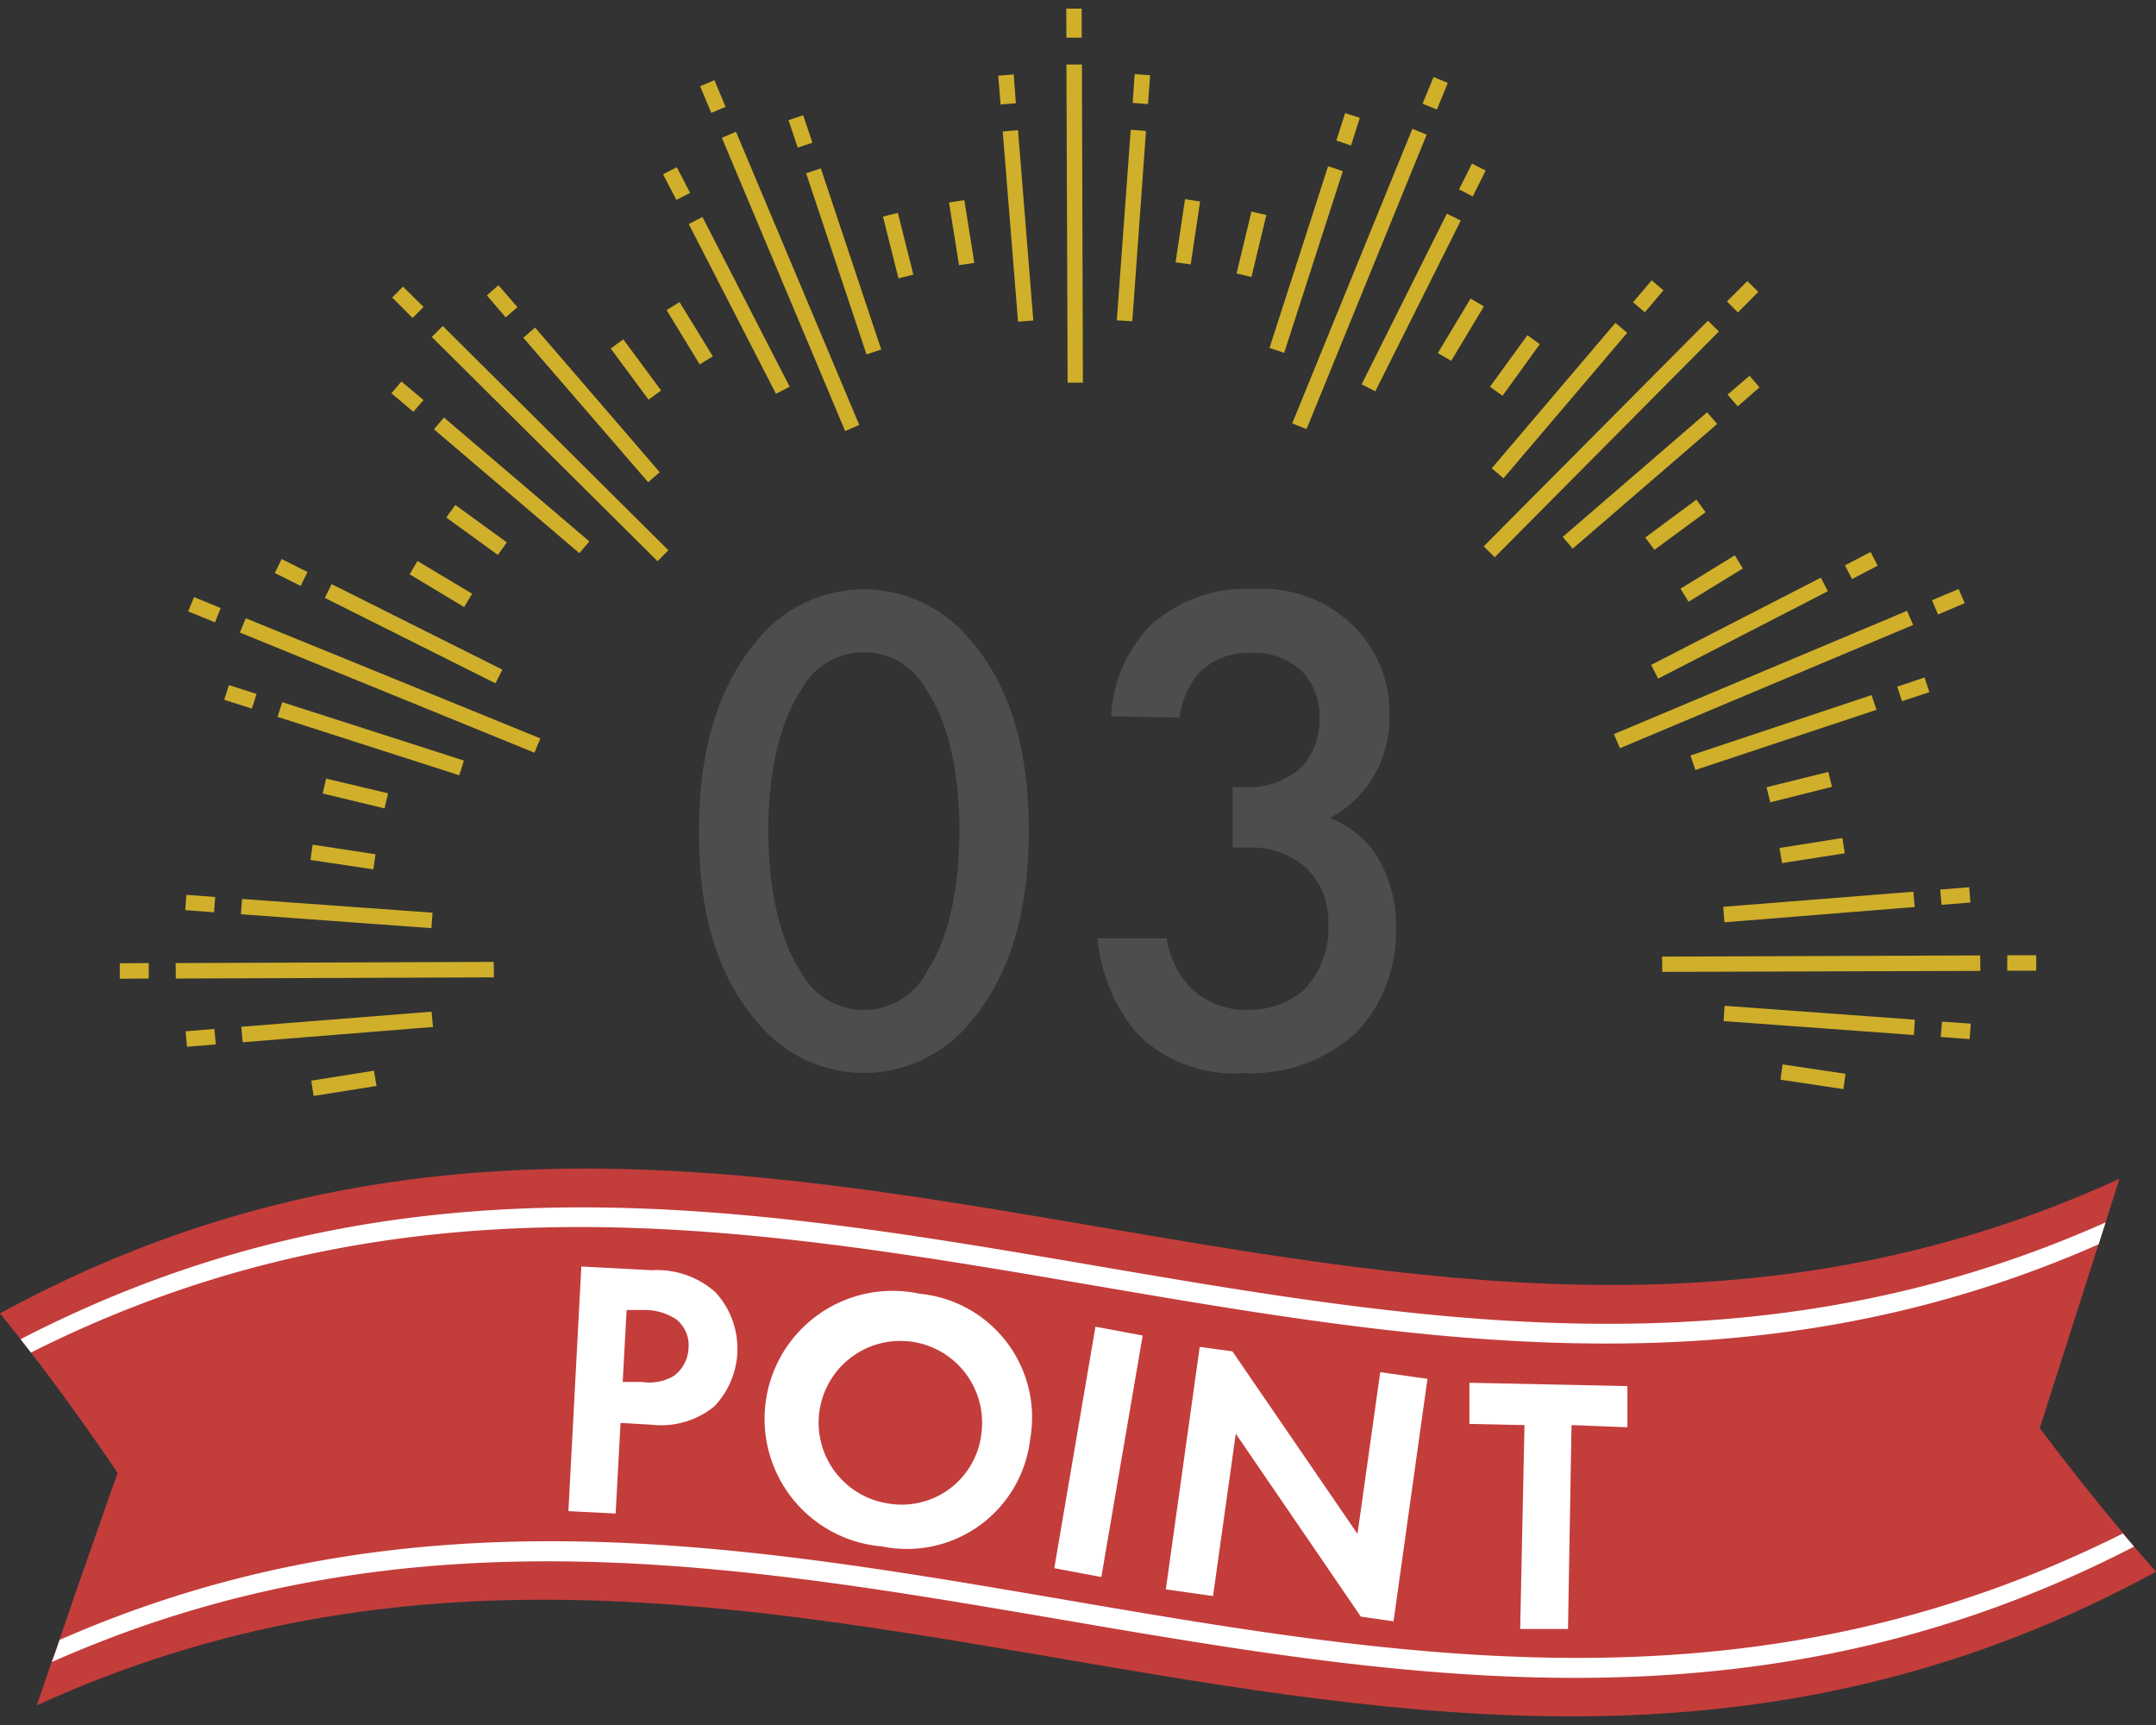 <svg xmlns="http://www.w3.org/2000/svg" viewBox="0 0 110 88"><rect x="0" y="0" width="110" height="88" fill="#333333" stroke="none"/><path fill="#d0af2a" d="M87.7 16.91l-11.44 11.52-.56-.56 11.44-11.51M87.61 21.63l-7.37 6.36-.51-.6 7.37-6.36M87.02 26.13l-2.61 1.92-.47-.63 2.61-1.93M78.56 17.56l-1.9 2.63-.64-.46 1.91-2.63M83.02 16.98l-6.31 7.42-.6-.51 6.31-7.42M88.11 15.38l1.04-1.04.56.55-1.04 1.05M88.14 20.13l1.12-.96.51.59-1.11.97M83.32 15.42l.95-1.12.6.51-.95 1.12M72.79 6.87l-6.13 15.02-.73-.29 6.13-15.03M74.53 11.25l-4.36 8.71-.7-.35 4.35-8.71M75.71 15.63l-1.67 2.78-.68-.4 1.67-2.78M64.61 10.97l-.76 3.16-.76-.18.76-3.16M68.51 8.73l-2.99 9.27-.75-.25 2.99-9.27M72.58 5.29l.56-1.36.73.3-.56 1.36M74.44 9.66l.66-1.31.7.35-.66 1.32M68.18 7.17l.45-1.4.75.24-.45 1.41M55.2 3.29l.05 16.23h-.78l-.06-16.23M58.47 6.68l-.7 9.71-.79-.05.71-9.72M61.23 10.28l-.48 3.21-.77-.11.48-3.22M49.2 10.21l.51 3.2-.78.12-.51-3.2M51.94 6.64l.78 9.71-.78.06-.78-9.7M54.41 1.92l-.01-1.48h.79v1.48M57.79 5.25l.1-1.47.79.06-.11 1.47M51.05 5.33l-.12-1.47.79-.06.11 1.47M37.55 6.72l6.29 14.96-.72.31-6.29-14.96M41.88 8.59l3.08 9.24-.75.25-3.08-9.24M45.81 10.86l.79 3.15-.76.19-.79-3.15M34.67 15.41l1.7 2.77-.67.41-1.69-2.77M35.84 11.07l4.45 8.66-.7.36-4.45-8.66M36.29 5.76l-.57-1.36.73-.31.57 1.36M40.7 7.53l-.47-1.4.75-.25.47 1.4M34.51 10.2l-.68-1.31.7-.36.68 1.31M22.59 16.63l11.51 11.44-.55.56-11.52-11.44M27.3 16.71l6.36 7.38-.59.51-6.37-7.37M31.8 17.31l1.93 2.61-.64.47-1.93-2.61M23.23 25.76l2.63 1.91-.46.64-2.63-1.91M22.65 21.3l7.42 6.32-.51.6-7.42-6.32M21.05 16.22l-1.04-1.04.55-.56 1.05 1.04M25.8 16.19l-.96-1.12.59-.52.97 1.12M21.09 21.01l-1.12-.95.51-.6 1.13.95M12.54 31.54l15.03 6.13-.3.73-15.03-6.13M16.92 29.8l8.71 4.36-.35.7-8.71-4.36M21.3 28.62l2.79 1.67-.41.68-2.78-1.67M16.64 39.72l3.16.75-.18.77-3.16-.76M14.4 35.82l9.27 2.98-.24.75-9.27-2.98M10.97 31.75l-1.37-.56.3-.73 1.36.56M15.34 29.89l-1.32-.66.35-.71 1.32.66M12.85 36.15l-1.41-.45.24-.75 1.41.45M8.96 49.13l16.23-.06.01.79-16.23.06M12.35 45.86l9.72.7-.06.79-9.72-.71M15.95 43.09l3.21.49-.11.77-3.21-.48M15.88 55.13l3.2-.51.13.78-3.21.51M12.31 52.38l9.71-.77.07.78-9.71.78M7.59 49.92l-1.48.01v-.79l1.48-.01M10.92 46.54l-1.47-.11.06-.78 1.47.11M11.01 53.28l-1.47.12-.07-.79 1.47-.12M101.04 49.53l-16.23.05-.01-.78 16.23-.06M97.65 52.8l-9.71-.71.05-.78 9.71.71M94.05 55.56l-3.21-.48.11-.78 3.21.48M94.12 43.53l-3.2.5-.13-.77 3.21-.51M97.69 46.27l-9.71.78-.06-.79 9.7-.77M102.41 48.73h1.48v.79h-1.48M99.08 52.12l1.47.1-.06.79-1.47-.11M98.99 45.38l1.48-.12.06.78-1.47.12M97.61 31.88l-14.96 6.29-.31-.72 14.96-6.29M95.74 36.21l-9.24 3.07-.25-.74 9.24-3.08M93.47 40.14l-3.15.79-.19-.77 3.15-.78M88.92 29l-2.77 1.7-.41-.67 2.77-1.7M93.26 30.16l-8.66 4.46-.36-.7 8.66-4.45M98.57 30.62l1.36-.57.31.72-1.36.58M96.8 35.03l1.39-.47.25.75-1.4.46M94.13 28.84l1.31-.68.36.7-1.31.68"/><path d="M108.88 78.9l1.12 1.28c-37.77 20.58-70.69-10.26-108.13 6.82.26-.74.52-1.49.77-2.24.14-.37.27-.75.4-1.13.96-2.83 1.96-5.63 2.96-8.49q-2.18-3.23-4.42-6.14l-.53-.68q-.53-.66-1.05-1.32c37.77-20.59 70.69 10.26 108.13-6.86l-.7 2.21-.36 1.12q-1.51 4.73-3 9.39c1.42 1.88 2.83 3.67 4.26 5.36z" fill="#c33d3b"/><path d="M107.43 62.36l-.36 1.12c-36.5 16.07-68.76-12.95-105.49 5.52l-.53-.68c37.08-19.17 69.56 10.45 106.38-5.96zM108.88 78.9c-37.02 19.1-69.47-10.44-106.24 5.89.14-.37.27-.75.4-1.13 36.42-16 68.62 12.92 105.27-5.43zM33.27 64.8a4.47 4.47 0 0 1 3.24 1.13 4.26 4.26 0 0 1-.06 5.81 4.29 4.29 0 0 1-3.22.94l-1.57-.09-.25 4.62-2.41-.12.66-12.48zm-1.5 5.7h1a2.42 2.42 0 0 0 1.61-.31 1.86 1.86 0 0 0 .75-1.42 1.7 1.7 0 0 0-.62-1.46 2.93 2.93 0 0 0-1.7-.48h-.84zM52.56 73.42a6.33 6.33 0 0 1-7.56 5.47 6.53 6.53 0 1 1 1.92-12.89 6.34 6.34 0 0 1 5.64 7.42zm-2.48-.37a4.17 4.17 0 1 0-4.76 3.65 4.09 4.09 0 0 0 4.76-3.65zM58.3 68.13l-2.11 12.32-2.4-.45 2.1-12.32zM59.48 81.08l1.73-12.37 1.67.23 6.38 9.31 1.16-8.25 2.41.34-1.73 12.37-1.67-.24-6.38-9.33-1.16 8.28zM80.18 72.7l-.18 10.4h-2.44l.22-10.4-2.81-.06v-2.1l8.06.17v2.1z" fill="#fff"/><path d="M38.66 52.17c-2.51-2.87-3-6.63-3-9.75s.54-6.92 3-9.79a7 7 0 0 1 10.83 0c2.51 2.87 3 6.7 3 9.79s-.54 6.88-3 9.75a7 7 0 0 1-10.83 0zm2.19-16.92c-1.33 2-1.65 5-1.65 7.13s.32 5.16 1.65 7.17a3.62 3.62 0 0 0 6.45 0c1.33-2 1.65-5 1.65-7.17s-.32-5.16-1.65-7.13a3.62 3.62 0 0 0-6.45 0zM56.69 36.54a7.09 7.09 0 0 1 2.05-4.67 7.24 7.24 0 0 1 5.26-1.82 6.62 6.62 0 0 1 5.17 2 6.22 6.22 0 0 1 1.72 4.55 5.81 5.81 0 0 1-.89 3.13 5.54 5.54 0 0 1-2.15 2 4.92 4.92 0 0 1 2.37 1.9 6.63 6.63 0 0 1 1 3.69 7.48 7.48 0 0 1-2 5.34 8 8 0 0 1-5.85 2.08 6.89 6.89 0 0 1-5.34-2 8.67 8.67 0 0 1-2.03-4.87h3.52a4.66 4.66 0 0 0 1.29 2.58 4.06 4.06 0 0 0 2.9 1.07 4.33 4.33 0 0 0 2.8-1 4.52 4.52 0 0 0 1.26-3.37 3.79 3.79 0 0 0-1.08-2.83 4.23 4.23 0 0 0-3.08-1.08h-.72v-3.08h.5a4.18 4.18 0 0 0 3-1 3.59 3.59 0 0 0 .93-2.55 3.25 3.25 0 0 0-.93-2.4 3.53 3.53 0 0 0-2.55-.9 3.48 3.48 0 0 0-2.65 1 4.19 4.19 0 0 0-1 2.3z" fill="#4d4d4d"/></svg>